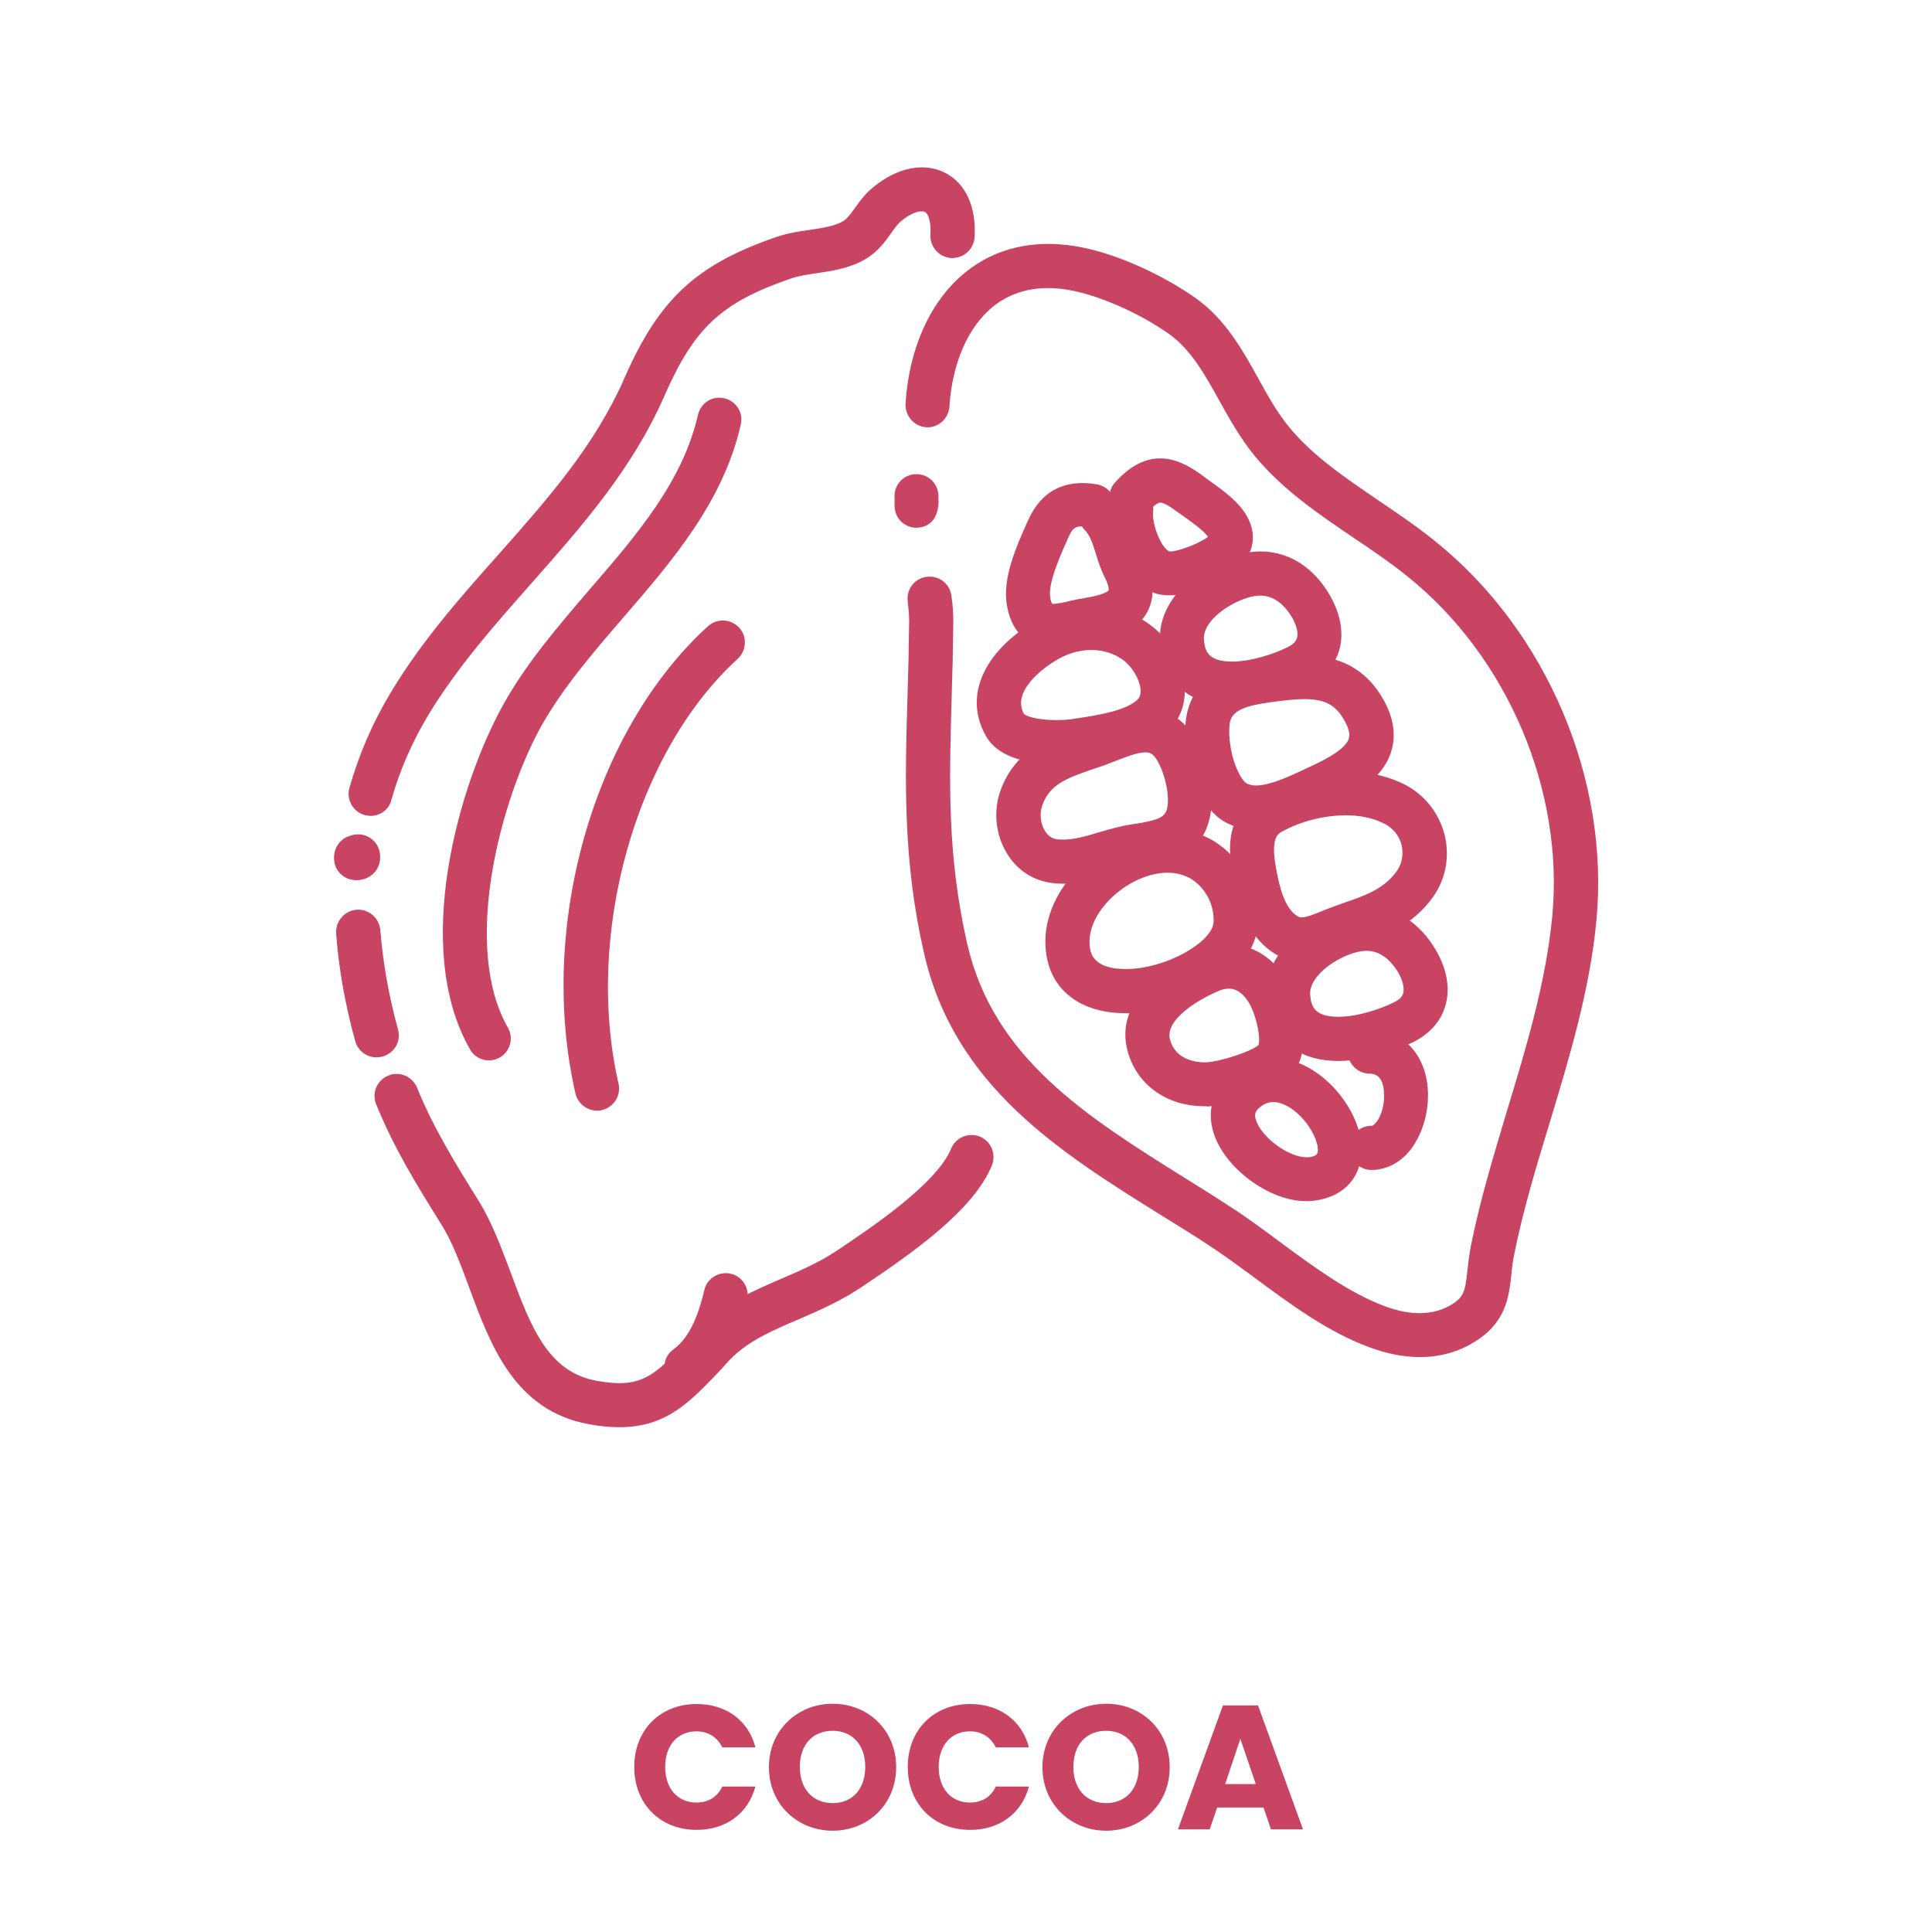 <?xml version="1.0" encoding="utf-8"?>
<!-- Generator: Adobe Illustrator 25.4.1, SVG Export Plug-In . SVG Version: 6.00 Build 0)  -->
<svg version="1.1" id="Layer_1" xmlns="http://www.w3.org/2000/svg" xmlns:xlink="http://www.w3.org/1999/xlink" x="0px" y="0px"
	 viewBox="0 0 700 700" style="enable-background:new 0 0 700 700;" xml:space="preserve">
<style type="text/css">
	.st0{enable-background:new    ;}
	.st1{fill:#C94362;}
</style>
<g class="st0">
	<path class="st1" d="M252.4,617.4c10.7,0,18.8,6,21.3,15.7h-12c-1.9-3.8-5.2-5.8-9.4-5.8c-6.7,0-11.3,5-11.3,12.9
		s4.6,12.9,11.3,12.9c4.2,0,7.6-1.9,9.4-5.8h12c-2.6,9.7-10.6,15.7-21.3,15.7c-13.2,0-22.6-9.4-22.6-22.8S239.2,617.4,252.4,617.4z"
		/>
	<path class="st1" d="M301.7,663.3c-12.7,0-23.1-9.5-23.1-23s10.4-23,23.1-23c12.8,0,23,9.5,23,23S314.4,663.3,301.7,663.3z
		 M301.7,653.3c7.2,0,11.8-5.2,11.8-13.1c0-8-4.7-13.1-11.8-13.1c-7.3,0-11.9,5.1-11.9,13.1C289.8,648.1,294.4,653.3,301.7,653.3z"
		/>
	<path class="st1" d="M351.5,617.4c10.7,0,18.8,6,21.3,15.7h-12c-1.9-3.8-5.2-5.8-9.4-5.8c-6.7,0-11.3,5-11.3,12.9
		s4.6,12.9,11.3,12.9c4.2,0,7.6-1.9,9.4-5.8h12c-2.6,9.7-10.6,15.7-21.3,15.7c-13.2,0-22.6-9.4-22.6-22.8S338.3,617.4,351.5,617.4z"
		/>
	<path class="st1" d="M400.8,663.3c-12.7,0-23.1-9.5-23.1-23s10.4-23,23.1-23c12.8,0,23,9.5,23,23S413.5,663.3,400.8,663.3z
		 M400.8,653.3c7.2,0,11.8-5.2,11.8-13.1c0-8-4.7-13.1-11.8-13.1c-7.3,0-11.9,5.1-11.9,13.1C388.9,648.1,393.5,653.3,400.8,653.3z"
		/>
	<path class="st1" d="M457.8,654.9H441l-2.7,7.9h-11.5l16.3-44.9h12.7l16.3,44.9h-11.6L457.8,654.9z M449.4,630l-5.5,16.4H455
		L449.4,630z"/>
</g>
<g>
	<g>
		<g>
			<g>
				<g>
					<path class="st1" d="M332,191.2c-0.2,0-0.4,0-0.5,0c-3.1-0.2-7.6-2.7-7.4-8.7c0-0.5,0.1-1.6,0-2.4c-0.2-4.4,3.2-8.1,7.6-8.3
						s8.1,3.2,8.3,7.6c0,0.5,0,1,0,1.5c0.1,0.6,0.1,1.3,0,2C339.3,190.5,334,191.2,332,191.2z"/>
				</g>
			</g>
		</g>
	</g>
	<g>
		<g>
			<g>
				<g>
					<path class="st1" d="M514.4,491.7c-5.8,0-11.8-1.2-18.1-3.5c-15.2-5.6-28.7-15.6-41.8-25.3c-6-4.4-11.7-8.6-17.4-12.3
						c-5.2-3.4-10.7-6.8-15.9-10c-37.1-23.1-75.4-47-86.4-95.2c-7.7-33.7-6.9-62.4-6-92.8c0.3-8.9,0.5-18,0.6-27.6
						c0-2.1-0.2-4.4-0.5-7c-0.6-4.4,2.4-8.4,6.8-9s8.4,2.4,9,6.8c0.5,3.3,0.7,6.4,0.7,9.3c-0.1,9.7-0.3,19-0.6,27.9
						c-0.9,30.6-1.6,57,5.6,88.8c9.5,41.7,43.4,62.8,79.2,85.2c5.3,3.3,10.8,6.7,16.1,10.2c6.1,3.9,12.3,8.5,18.2,12.9
						c12.2,9,24.8,18.3,37.9,23.2c9.5,3.5,17.6,3.3,24.1-0.6c4.5-2.7,5-5,5.8-12.6c0.3-2.5,0.6-5.4,1.2-8.5
						c3.3-16.7,8.4-33.3,13.2-49.4c6.9-22.7,14-46.3,16.3-70c4.4-45.8-16.2-94.3-52.5-123.4c-6.1-4.9-12.8-9.5-19.4-13.9
						c-12.7-8.6-25.8-17.5-35.8-29.6c-5.2-6.3-9.1-13.3-12.9-20.1c-5.2-9.4-10.2-18.4-18.1-24.1c-10.7-7.6-25.8-14.3-36.8-16.1
						c-10.7-1.8-19.8,0.3-27,6c-9.1,7.3-14.9,20.5-15.9,36.3c-0.3,4.4-4.1,7.8-8.4,7.5c-4.4-0.3-7.7-4.1-7.5-8.5
						c1.2-20.2,9.2-37.7,21.9-47.8c10.7-8.6,24.4-11.8,39.6-9.3c15.5,2.5,33,11.3,43.6,18.8c10.9,7.8,16.9,18.7,22.8,29.3
						c3.5,6.4,6.9,12.4,11.2,17.6c8.6,10.4,20.2,18.2,32.5,26.6c6.8,4.6,13.9,9.4,20.4,14.7c40.3,32.4,63.2,86.4,58.3,137.4
						c-2.4,25.3-9.8,49.6-16.9,73.1c-4.8,15.7-9.7,31.9-12.9,47.9c-0.5,2.5-0.8,4.9-1,7.2c-0.9,8.2-2,17.5-13.4,24.4
						C528.3,489.9,521.6,491.7,514.4,491.7z"/>
				</g>
			</g>
		</g>
	</g>
	<g>
		<g>
			<g>
				<g>
					<path class="st1" d="M224.4,517.1c-3.3,0-7-0.3-11.1-1.1c-26.8-4.9-35.6-28.6-43.3-49.5c-3.2-8.6-6.2-16.8-10.3-23.2
						c-8.8-14.1-17-27.4-23.4-43.2c-1.7-4.1,0.3-8.7,4.4-10.4c4.1-1.7,8.7,0.3,10.4,4.4c5.9,14.5,13.8,27.3,22.2,40.8
						c4.9,7.8,8.3,17.1,11.7,26.1c7.2,19.4,13.4,36.1,31.2,39.3c16.5,3,21.2-2,33.6-15.4c0.9-1,1.8-2,2.8-3
						c8.6-9.2,19.7-13.9,30.5-18.6c6.8-2.9,13.2-5.7,18.9-9.4l0.2-0.1c12-8,37.1-24.6,42.4-37.6c1.7-4.1,6.3-6,10.4-4.4
						c4.1,1.7,6,6.3,4.4,10.4c-6.6,16.2-28.4,31.6-48.4,44.9l-0.2,0.1c-6.9,4.5-14.3,7.7-21.4,10.8c-9.7,4.1-18.8,8.1-25.1,14.8
						c-0.9,1-1.9,2-2.7,3C250.2,507.8,241.7,517.1,224.4,517.1z"/>
				</g>
			</g>
		</g>
	</g>
	<g>
		<g>
			<g>
				<g>
					<path class="st1" d="M136.4,383.1c-3.5,0-6.7-2.3-7.7-5.9c-3.7-13.4-6-26.5-6.9-39c-0.3-4.4,3-8.2,7.4-8.6
						c4.4-0.3,8.2,3,8.6,7.4c0.9,11.5,3,23.6,6.4,36c1.2,4.3-1.3,8.6-5.6,9.8C137.8,383,137.1,383.1,136.4,383.1z"/>
				</g>
			</g>
		</g>
	</g>
	<g>
		<g>
			<g>
				<g>
					<path class="st1" d="M129,318.9c-0.9,0-1.8-0.2-2.6-0.4c-2.8-1-5.9-3.9-5.3-8.9c0.4-3.3,2.8-6,5.8-6.8c1.9-0.7,3.8-0.6,5.3-0.1
						c2.8,0.9,5.9,3.7,5.5,8.7c-0.3,3.6-2.9,6.4-6.2,7.2C130.7,318.8,129.8,318.9,129,318.9z"/>
				</g>
			</g>
		</g>
	</g>
	<g>
		<g>
			<g>
				<g>
					<path class="st1" d="M134.3,295.6c-0.7,0-1.4-0.1-2.2-0.3c-4.2-1.2-6.7-5.6-5.5-9.8c3.4-12,8.4-23.7,15-34.6
						c11.2-18.7,25.4-34.7,39.1-50.1c17.9-20.2,34.8-39.3,45.5-63.7c12.6-28.8,26.1-41.3,55.3-51.3c3.9-1.3,8-2,11.9-2.5
						c4.6-0.7,9-1.4,11.8-3c1.7-0.9,3-2.8,4.6-5c1.7-2.4,3.6-5,6.5-7.4c8.7-7.2,18.4-9.2,26.1-5.3c7.5,3.8,11.4,12.4,10.7,23.4
						c-0.3,4.4-4.1,7.7-8.5,7.5c-4.4-0.3-7.7-4.1-7.5-8.5c0.3-4.8-0.8-7.6-2-8.2s-4.4-0.2-8.6,3.3c-1.3,1.1-2.4,2.6-3.7,4.5
						c-2.2,3.1-5,6.9-9.6,9.5c-5.5,3.1-11.8,4.1-17.4,4.9c-3.4,0.5-6.6,1-9.2,1.9c-25.1,8.6-35,17.7-45.9,42.6
						c-11.7,26.7-30.3,47.6-48.2,67.9c-13.2,14.9-26.9,30.4-37.4,47.8c-5.8,9.7-10.3,20-13.3,30.6
						C141,293.3,137.8,295.6,134.3,295.6z"/>
				</g>
			</g>
		</g>
	</g>
	<g>
		<g>
			<g>
				<g>
					<path class="st1" d="M177.2,384.2c-2.8,0-5.5-1.4-6.9-4c-21.2-37-3.9-96.2,12-124.8c8.4-15.2,20.1-28.7,31.4-41.9
						c17.4-20.1,33.7-39.2,39.2-63.2c1-4.3,5.2-7,9.5-6s7,5.2,6,9.5c-6.3,27.9-24.8,49.4-42.7,70.1c-11.3,13.1-21.9,25.5-29.6,39.2
						c-14.8,26.7-28.9,79.8-12.1,109.2c2.2,3.8,0.9,8.7-3,10.9C179.9,383.8,178.5,384.2,177.2,384.2z"/>
				</g>
			</g>
		</g>
	</g>
	<g>
		<g>
			<g>
				<g>
					<path class="st1" d="M248.7,503.3c-2.5,0-4.9-1.2-6.5-3.3c-2.6-3.6-1.7-8.6,1.8-11.1c6.4-4.6,9.4-13.9,11.2-21.5
						c1-4.3,5.4-6.9,9.6-5.9c4.3,1,6.9,5.4,5.9,9.6c-2.5,10.2-6.7,23-17.4,30.7C251.9,502.8,250.3,503.3,248.7,503.3z"/>
				</g>
			</g>
		</g>
	</g>
	<g>
		<g>
			<g>
				<g>
					<path class="st1" d="M216.3,402.4c-3.6,0-6.9-2.5-7.8-6.2c-13.8-60.2,6.4-131.4,48-169.3c3.3-3,8.3-2.7,11.3,0.5
						c3,3.3,2.7,8.3-0.5,11.3c-37,33.7-55.6,99.9-43.2,153.9c1,4.3-1.7,8.6-6,9.6C217.5,402.4,216.9,402.4,216.3,402.4z"/>
				</g>
			</g>
		</g>
	</g>
	<g>
		<g>
			<g>
				<g>
					<path class="st1" d="M381.5,234.7c-3.2,0-6.3-0.7-9.3-2.6c-3.9-2.6-6.4-7-7.4-12.9c-1.6-9.3,3-20.4,7.8-30.9
						s13.2-14.8,24.9-12.8c2.7,0.5,4.9,2.3,5.9,4.7c0.3,0.2,0.6,0.5,0.9,0.8c4.7,4.7,6.5,10.4,7.9,15c0.7,2.1,1.3,4.2,2.1,5.9
						c3.8,7.6,4.3,14.2,1.5,19.6c-4,7.8-13.3,10-20,11.1c-1.4,0.2-2.9,0.6-4.5,0.9C388.3,234,384.9,234.7,381.5,234.7z M381.2,218.8
						c1.4,0.1,4.6-0.6,6.6-1.1c1.8-0.4,3.7-0.8,5.6-1.1c7-1.1,8.2-2.6,8.3-2.7l0,0c0,0,0.3-1.4-1.6-5.1c-1.4-2.8-2.3-5.7-3.1-8.3
						c-1.1-3.6-2-6.4-3.9-8.4c-0.4-0.4-0.8-0.9-1.1-1.4c-2.7,0-3.6,1.1-4.9,4c-2.2,4.9-7.5,16.4-6.6,21.6
						C380.7,217.7,381,218.4,381.2,218.8z"/>
				</g>
			</g>
		</g>
	</g>
	<g>
		<g>
			<g>
				<g>
					<path class="st1" d="M382.7,276.8c-8.9,0-20.6-1.7-25.4-10c-7.9-13.7-1.8-29.3,16-40.7c6.8-4.4,14.5-6.7,22.1-6.7
						c7.9,0,15.3,2.5,21.6,7.2c1,0.8,2,1.6,3,2.6c9.5,9.6,13.4,25.5,3.5,35.4c-7.9,7.8-21.3,9.8-31.1,11.3l-1.9,0.3
						C388.2,276.6,385.5,276.8,382.7,276.8z M371,258.7c0.9,0.8,4.7,2.2,11.7,2.2c2,0,3.9-0.1,5.3-0.3l2-0.3
						c6.8-1,18.1-2.7,22.2-6.9c2.6-2.5,0.1-9.1-3.6-12.8c-0.4-0.4-0.8-0.8-1.2-1.1c-3.5-2.7-7.6-4-12-4c-4.6,0-9.2,1.4-13.5,4.2
						C378.2,242,366.4,250.4,371,258.7z"/>
				</g>
			</g>
		</g>
	</g>
	<g>
		<g>
			<g>
				<g>
					<path class="st1" d="M385.2,320.2L385.2,320.2c-1.4,0-2.9-0.1-4.2-0.3c-6.8-0.9-12.6-4.7-16.3-10.9c-4.1-6.9-4.9-15.5-2-23.1
						c5.5-14.6,18.1-18.9,28.3-22.4c1.5-0.5,3-1,4.5-1.6c0.9-0.3,1.9-0.7,2.8-1.1c5-2,10.7-4.2,16.6-4.2c7.8,0,14.1,3.9,18.2,11.2
						l0.2,0.3c4.1,7.4,7.3,19.6,4.8,29.1c-3.6,14-17,16-25.8,17.3c-3,0.4-6.1,1.4-9.5,2.4C397.6,318.4,391.6,320.2,385.2,320.2z
						 M415,272.6c-2.9,0-6.9,1.6-10.8,3.1c-1,0.4-2.1,0.8-3.1,1.2c-1.6,0.6-3.3,1.2-4.9,1.7c-10,3.4-15.8,5.7-18.5,13
						c-1.1,3-0.8,6.6,0.8,9.3c1.1,1.9,2.7,3,4.6,3.2c0.7,0.1,1.4,0.1,2.2,0.1c4,0,8.5-1.3,13.1-2.7c3.7-1.1,7.6-2.2,11.6-2.8
						c8.7-1.3,12-2.3,12.8-5.5c1.1-4.2-0.4-12.1-3.3-17.3l-0.1-0.2C417.6,272.6,416.1,272.6,415,272.6z"/>
				</g>
			</g>
		</g>
	</g>
	<g>
		<g>
			<g>
				<g>
					<path class="st1" d="M436.3,400.8L436.3,400.8c-13.7,0-24.6-7.9-27.8-20.2c-4.4-16.7,11-29.7,26.8-36.3
						c3.3-1.4,6.6-2.1,9.9-2.1c9.5,0,17.8,5.8,22.6,15.9c0.6,1.2,1.1,2.5,1.6,3.8c2.3,6.4,5.2,18.4-0.4,26.1
						c-6.2,8.4-25.2,12.6-31.5,12.9C437.1,400.8,436.7,400.8,436.3,400.8z M445.2,358.2c-1.2,0-2.4,0.3-3.8,0.9
						c-6.9,2.9-19.4,10.2-17.5,17.5c2,7.7,10,8.3,12.4,8.3l0,0c0.2,0,0.4,0,0.6,0c5.3-0.2,16.7-4,19.1-6.3c0.5-1.4,0.2-6-1.7-11.4
						c-0.3-0.8-0.6-1.5-0.9-2.2C452.2,362.4,449.5,358.2,445.2,358.2z"/>
				</g>
			</g>
		</g>
	</g>
	<g>
		<g>
			<g>
				<g>
					<path class="st1" d="M407.8,367.1L407.8,367.1c-16,0-26.7-8-28.7-21.3c-1.5-9.8,1.9-20,9.4-28.7c9-10.4,22.2-16.9,34.6-16.9
						c6.2,0,11.8,1.6,16.8,4.6c10.1,6.3,16.3,18,15.8,30C454.8,353,429.2,367.1,407.8,367.1z M423.1,316.2
						c-7.8,0-16.6,4.5-22.5,11.3c-2.6,3-6.7,9-5.7,15.9c0.3,1.9,1.2,7.7,12.9,7.7c15,0,31.6-10,31.9-17c0.3-6.3-2.9-12.4-8.2-15.7
						C429.1,317,426.2,316.2,423.1,316.2z"/>
				</g>
			</g>
		</g>
	</g>
	<g>
		<g>
			<g>
				<g>
					<path class="st1" d="M473.2,435.2L473.2,435.2c-13.5,0-29.8-12.2-33.6-25.1c-2.7-9,0.7-17.6,9-23c3.9-2.5,8.1-3.8,12.6-3.8
						c15.1,0,28.8,14.9,31.6,28.3c2,9.8-1.8,18.1-10.1,21.7c-2.2,0.9-4.6,1.6-7.4,1.8C474.7,435.2,473.9,435.2,473.2,435.2z
						 M461.3,399.3c-1.4,0-2.7,0.4-3.9,1.2c-3,2-2.9,3.5-2.4,5.1c1.8,6.3,11.8,13.7,18.3,13.7c0.2,0,0.4,0,0.6,0
						c1.4-0.1,2.2-0.4,2.5-0.6c0.6-0.3,1.5-0.7,0.9-3.8C475.8,408,468,399.3,461.3,399.3z"/>
				</g>
			</g>
		</g>
	</g>
	<g>
		<g>
			<g>
				<g>
					<g>
						<path class="st1" d="M423.6,215.7c-1.6,0-3-0.2-4.3-0.5c-12.6-3.7-18.7-21.3-17.3-31.8c0.1-0.4,0.1-0.8,0.2-1.2
							c-0.6-2.5-0.1-5.3,1.8-7.4c12.6-14,23.9-8.4,32.2-2.1c0.6,0.5,1.4,1,2.2,1.6c3.2,2.3,7.6,5.4,10.9,9.2c7.6,9,4,16.5,2.1,19.3
							C447.4,209.1,433.3,215.7,423.6,215.7z M423.7,199.8c2.9,0.2,11.1-3,14-5.3c-1.5-2.2-6.4-5.7-8.4-7.1c-1-0.7-1.9-1.4-2.7-1.9
							c-3.8-2.9-5.5-3.4-6.2-3.4l0,0c-0.5,0-1.4,0.4-2.6,1.5c0.1,0.6,0.1,1.2,0,1.8C417.3,190,420.8,198.7,423.7,199.8z"/>
					</g>
				</g>
			</g>
		</g>
		<g>
			<g>
				<g>
					<g>
						<path class="st1" d="M446.4,255.7c-15.4,0-25.1-8.6-26.1-23c-1-15.3,13.2-26.9,26.8-31.3c3.2-1,6.4-1.6,9.5-1.6
							c10.5,0,19.5,5.8,25.4,16.2c3.9,6.9,5,13.9,3.1,20c-1.2,3.8-4.2,9.2-11.6,12.9C470.2,250.5,458.7,255.7,446.4,255.7z
							 M456.6,215.8c-1.5,0-3,0.3-4.7,0.8c-7.9,2.5-16.1,9-15.7,15c0.3,4.1,1.3,8.1,10.2,8.1c7.1,0,15.2-2.8,20.1-5.2
							c1.9-0.9,3-2,3.4-3.3c0.6-1.8-0.1-4.5-1.7-7.4C465.1,218.6,461.2,215.8,456.6,215.8z"/>
					</g>
				</g>
			</g>
		</g>
		<g>
			<g>
				<g>
					<g>
						<path class="st1" d="M455.1,300.6c-4.2,0-8-0.9-11.3-2.8c-8.3-4.7-12.6-16.5-13.9-26c-0.5-3.7-1.1-10.7,1.1-16.5
							c5.1-13.9,20.7-15.8,30-16.9c3.7-0.5,7.7-0.9,11.6-0.9c13.2,0,22.5,5.2,28.6,15.9c3.8,6.7,4.7,13.2,2.8,19.1
							c-3.3,10.1-13.6,15.6-23,20c-0.6,0.3-1.3,0.6-2,1C472.5,296.4,463.7,300.6,455.1,300.6z M472.6,253.3c-3.1,0-6.5,0.4-9.7,0.8
							c-8,1-15.4,2.2-17,6.6c-0.5,1.3-0.8,4.4-0.2,8.8c1,7.7,4.2,13.3,5.9,14.3c0.9,0.5,2.1,0.8,3.5,0.8c5.1,0,12-3.3,17-5.6
							c0.7-0.3,1.4-0.7,2.1-1c4.3-2,13.2-6.1,14.5-10.4c0.5-1.6,0-3.7-1.5-6.4C484,255.4,480.1,253.3,472.6,253.3z"/>
					</g>
				</g>
			</g>
		</g>
		<g>
			<g>
				<g>
					<g>
						<path class="st1" d="M484.9,384.4c-15.4,0-25.1-8.6-26.1-23c-1-15.3,13.2-26.9,26.8-31.3c3.2-1,6.4-1.6,9.5-1.6
							c10.5,0,19.5,5.8,25.4,16.2c3.9,6.9,5,13.8,3.1,20c-1.2,3.9-4.2,9.2-11.6,12.9C508.7,379.2,497.2,384.4,484.9,384.4z
							 M495.1,344.5c-1.5,0-3,0.3-4.7,0.8c-7.9,2.5-16.1,9-15.7,15c0.3,4.1,1.3,8.1,10.2,8.1c7.1,0,15.2-2.8,20.1-5.2
							c1.9-0.9,3-2,3.4-3.3c0.5-1.8-0.1-4.5-1.7-7.4C503.6,347.3,499.7,344.5,495.1,344.5z"/>
					</g>
				</g>
			</g>
		</g>
		<g>
			<g>
				<g>
					<g>
						<path class="st1" d="M471.7,348.3c-5.2,0-10.1-2.1-14.3-6.3c-7.1-7-9.6-17.6-11.1-27c-0.6-3.9-0.8-7.3-0.5-10.4
							c1-9.9,6.6-14.8,11.1-17.3c9.2-4.9,20.4-7.8,30.7-7.8c7.3,0,14.1,1.4,20,4.1c7.8,3.5,13.5,10.3,15.7,18.5
							c2.1,8,0.6,16.3-4.1,22.9c-7.5,10.5-17.3,13.9-26.8,17.2c-1.9,0.7-3.9,1.4-5.9,2.1c-0.7,0.3-1.3,0.5-2,0.8
							C480.5,346.6,476.4,348.3,471.7,348.3z M487.6,295.4c-7.7,0-16.2,2.1-23.1,5.9c-1.5,0.8-2.5,1.9-2.8,4.8
							c-0.2,1.7-0.1,3.8,0.3,6.4c1.1,6.9,2.7,14.4,6.5,18.2c1.8,1.7,2.7,1.7,3.1,1.7c1.6,0,4.2-1,6.9-2.1c0.7-0.3,1.4-0.6,2.2-0.9
							c2.2-0.8,4.3-1.6,6.3-2.3c8.1-2.8,14.5-5.1,19.1-11.5c1.9-2.7,2.5-6.2,1.7-9.5c-0.9-3.6-3.5-6.5-6.9-8
							C497.1,296.3,492.6,295.4,487.6,295.4z"/>
					</g>
				</g>
			</g>
		</g>
		<g>
			<g>
				<g>
					<g>
						<path class="st1" d="M496.9,423.9c-4.4,0-8-3.6-8-8s3.6-8,8-8c0.6,0,1.6-0.9,2.4-2.2c1.4-2.3,2.2-5.6,2.2-8.7
							c0-3.6-0.9-8-5.2-8c-4.4,0-8-3.6-8-8s3.6-8,8-8c12.4,0,21.1,9.8,21.1,23.9c0,6.1-1.7,12.3-4.6,17.1
							C509.1,420.3,503.2,423.9,496.9,423.9z"/>
					</g>
				</g>
			</g>
		</g>
	</g>
</g>
</svg>
